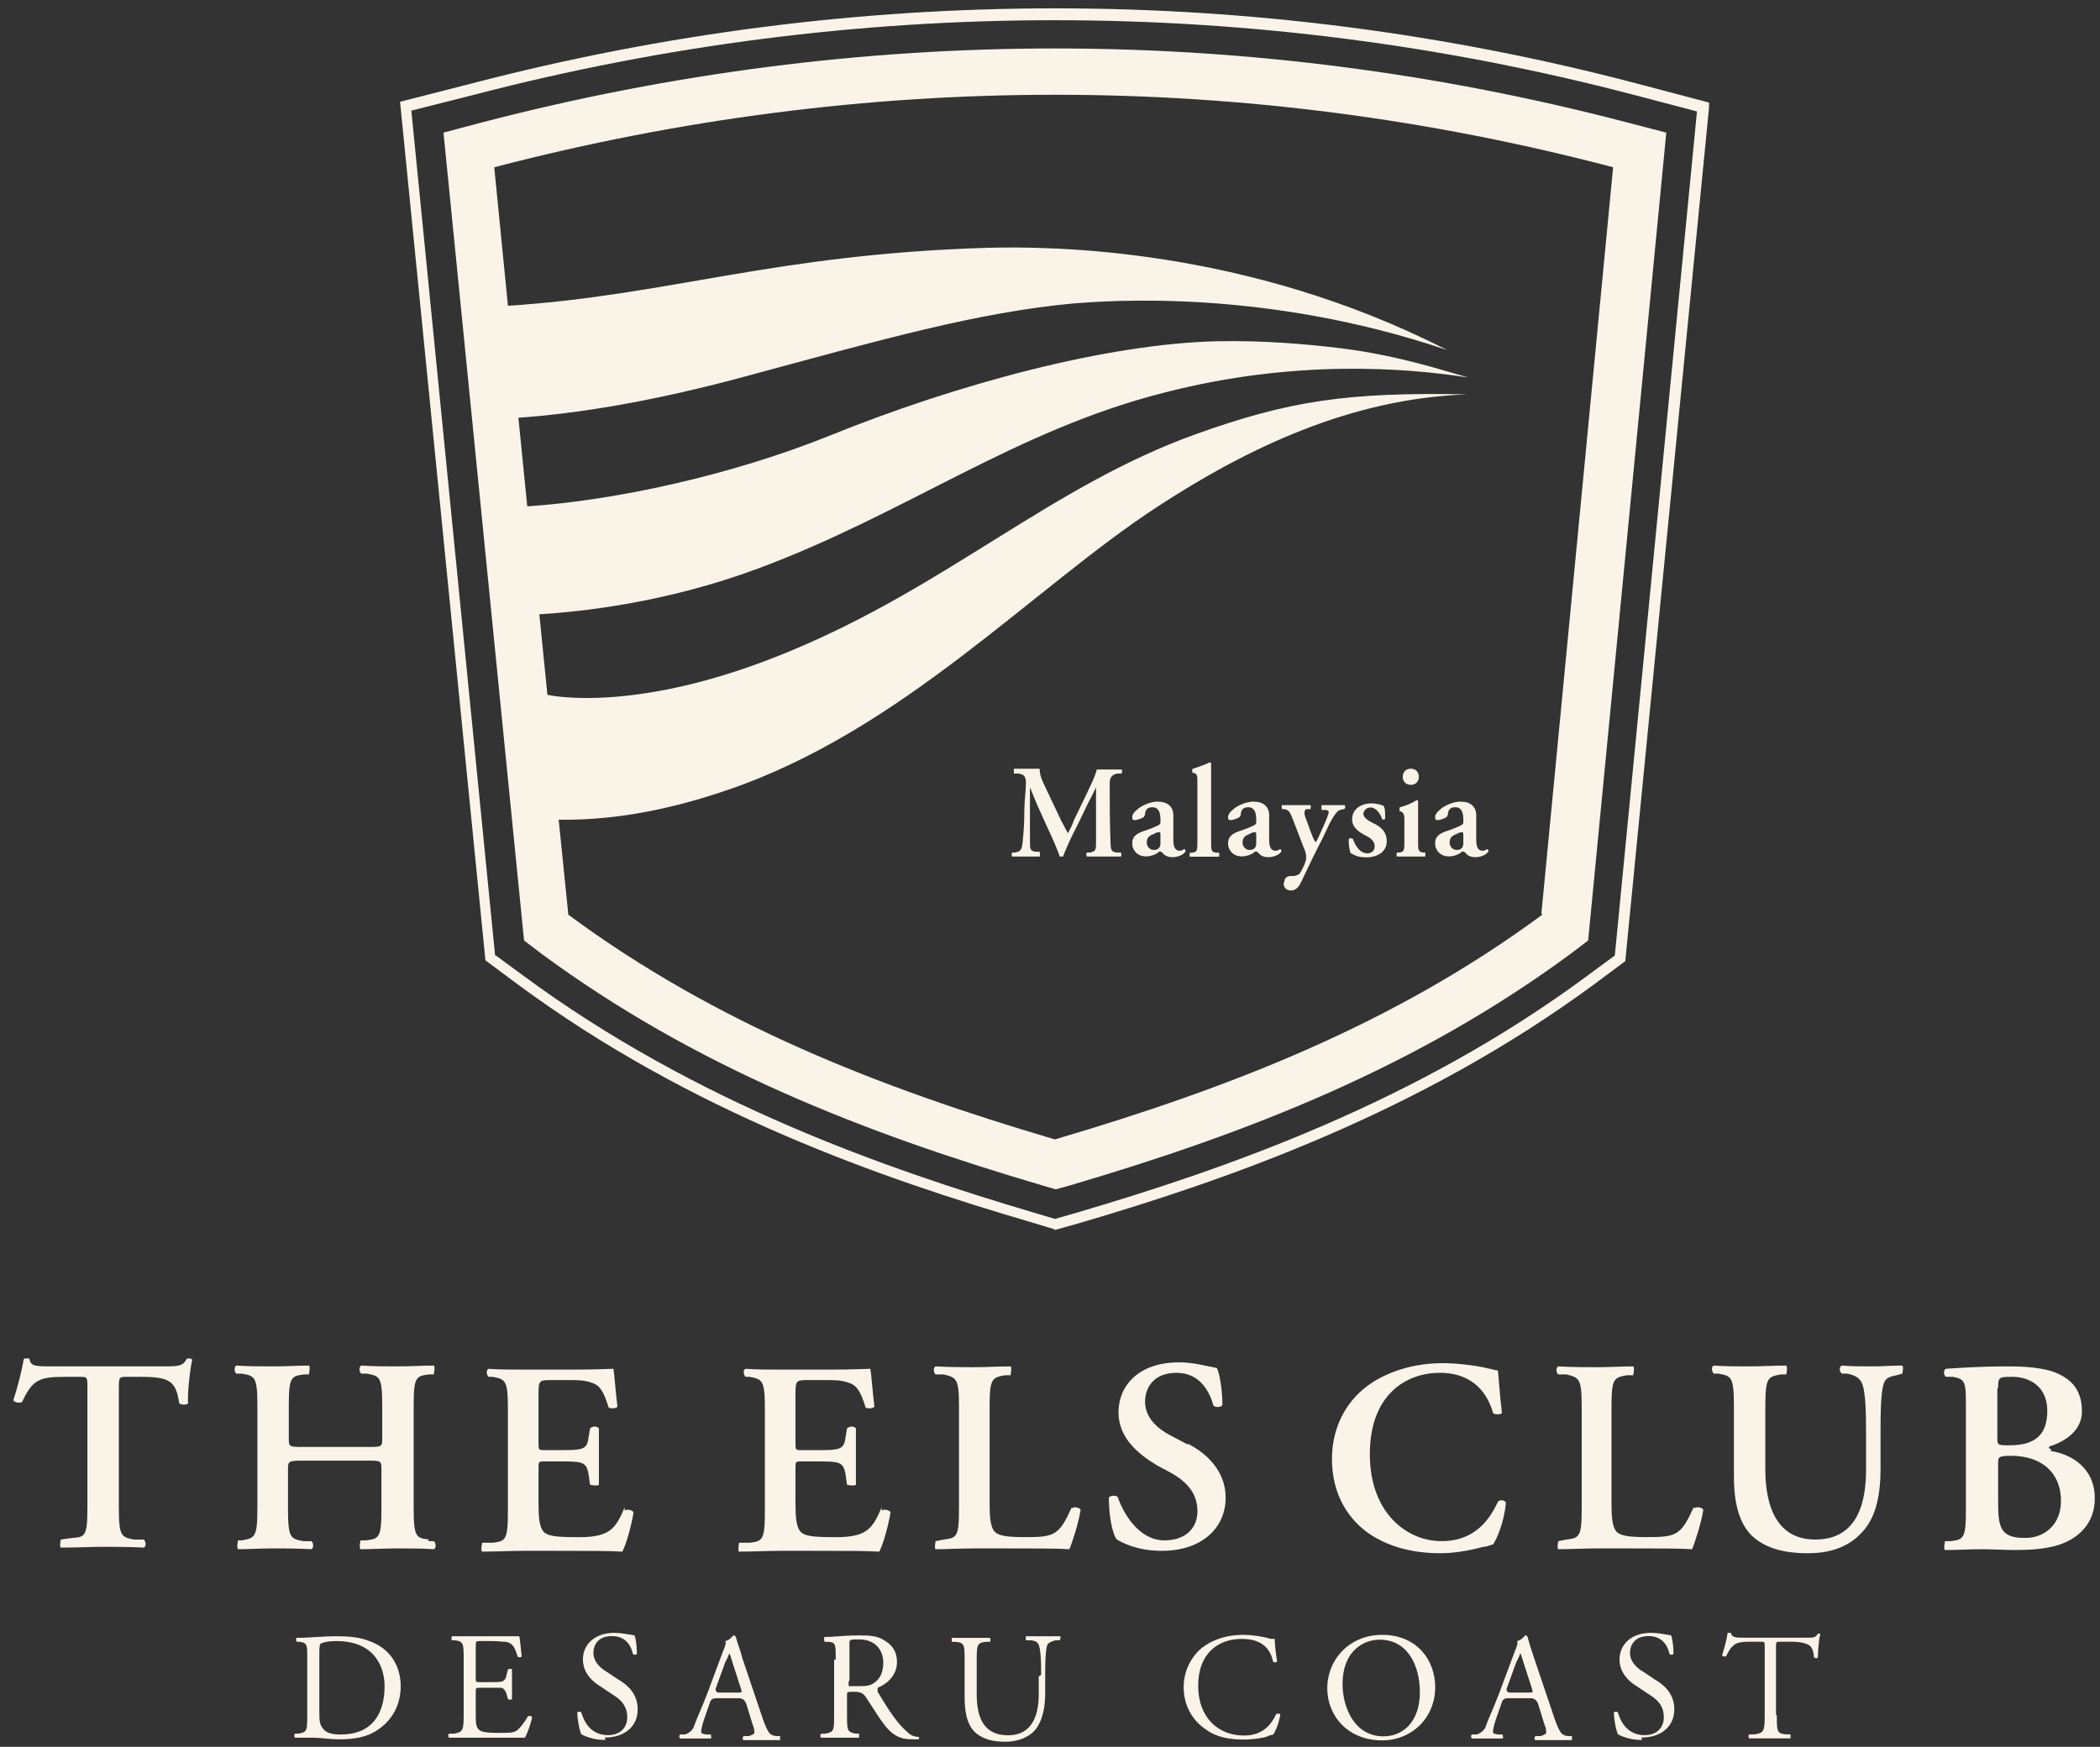 <svg width="119" height="99" viewBox="0 0 119 99" fill="none" xmlns="http://www.w3.org/2000/svg">
<rect x="0" y="0" width="119" height="99" fill="#333333" stroke="none"/>
<path d="M59.781 69.673L58.411 69.262C50.013 66.797 39.148 63.054 29.289 55.751L27.508 54.427L22.67 5.768L26.778 4.718C48.506 -0.942 71.147 -0.942 92.692 4.718L96.846 5.813V6.087L92.099 54.472L90.319 55.796C80.459 63.054 69.595 66.843 61.196 69.308L59.736 69.719L59.781 69.673ZM28.102 54.153L29.654 55.294C39.422 62.506 50.241 66.249 58.549 68.714L59.781 69.079L61.059 68.714C69.412 66.249 80.231 62.506 89.954 55.294L91.506 54.153L96.162 6.315L92.51 5.357C71.056 -0.258 48.506 -0.258 26.915 5.357L23.309 6.27L28.056 54.153H28.102Z" fill="#FAF4E8"/>
<path d="M92.141 6.923C70.823 1.354 48.776 1.354 27.367 6.923L25.131 7.516L29.696 53.3L30.654 54.03C39.373 60.466 48.959 64.209 59.047 67.176L59.822 67.404L60.644 67.176C70.732 64.209 80.318 60.466 89.037 54.03L89.995 53.3L94.423 7.516L92.141 6.923ZM87.394 51.839C78.995 58.047 69.682 61.653 59.777 64.574C49.871 61.653 40.605 58.047 32.206 51.839L31.658 46.453C34.078 46.498 37.273 46.133 41.244 44.764C51.15 41.386 58.544 33.306 65.62 28.696C70.732 25.364 76.575 22.579 83.148 22.351C76.347 22.214 73.06 22.716 67.811 24.588C59.64 27.509 53.752 33.169 44.85 36.867C36.041 40.564 31.019 39.377 31.019 39.377L30.563 34.813C32.845 34.676 37.729 34.174 42.979 32.211C51.332 29.107 57.495 24.405 65.939 22.26C73.334 20.343 79.679 20.845 83.194 21.393C81.87 21.027 79.314 20.16 76.073 19.749C73.882 19.476 71.508 19.293 68.998 19.339C62.744 19.476 54.254 21.758 47.041 24.679C41.381 26.962 34.762 28.377 29.878 28.696L29.376 23.675C32.571 23.447 36.862 22.808 42.522 21.256C49.963 19.247 55.395 17.695 60.873 17.193C62.744 17.056 71.645 16.326 82.007 19.841C70.595 13.998 59.503 13.952 55.943 14.044C43.846 14.409 37.912 16.737 28.783 17.33L28.007 9.479C49.004 4.001 70.595 4.001 91.41 9.479L87.348 51.748L87.394 51.839Z" fill="#FAF4E8"/>
<path d="M63.523 48.314C63.523 48.314 63.568 48.496 63.523 48.542C63.203 48.542 62.929 48.542 62.61 48.542C62.245 48.542 61.925 48.542 61.606 48.542C61.56 48.542 61.514 48.359 61.606 48.314H61.788C62.108 48.222 62.108 48.177 62.108 47.675V44.616C61.925 45.027 61.788 45.255 61.651 45.529L61.012 46.853C60.738 47.355 60.373 48.177 60.236 48.542C60.236 48.542 60.099 48.542 60.053 48.542C59.916 48.131 59.597 47.401 59.415 47.035L58.776 45.62C58.639 45.301 58.456 44.844 58.364 44.616C58.364 44.981 58.364 45.575 58.364 45.894C58.364 46.351 58.364 46.99 58.364 47.629C58.364 48.131 58.364 48.222 58.684 48.268H58.912C58.912 48.268 58.958 48.496 58.912 48.542C58.638 48.542 58.41 48.542 58.136 48.542C57.908 48.542 57.634 48.542 57.36 48.542C57.315 48.542 57.315 48.359 57.36 48.314H57.497C57.862 48.268 57.908 48.131 57.954 47.675C57.999 47.218 58.045 46.716 58.045 45.94C58.045 45.438 58.136 44.799 58.136 44.388C58.136 44.023 58.045 43.886 57.726 43.84H57.452C57.452 43.84 57.452 43.612 57.452 43.566C57.68 43.566 57.862 43.566 58.136 43.566C58.41 43.566 58.638 43.566 58.912 43.566C58.912 44.023 59.141 44.388 59.323 44.799L60.145 46.533C60.145 46.533 60.419 47.035 60.51 47.218C60.647 46.99 60.738 46.807 60.875 46.442L61.56 45.027C61.788 44.525 62.016 44.114 62.153 43.612C62.336 43.612 62.61 43.612 62.747 43.612C63.066 43.612 63.34 43.612 63.523 43.612C63.614 43.612 63.614 43.795 63.523 43.84H63.294C62.975 43.932 62.883 44.069 62.883 44.434C62.883 45.529 62.884 46.625 62.929 47.72C62.929 48.222 63.02 48.268 63.249 48.314H63.477H63.523Z" fill="#FAF4E8"/>
<path d="M66.488 47.575C66.488 47.986 66.58 48.214 66.853 48.214C66.99 48.214 67.082 48.123 67.127 48.123C67.127 48.123 67.218 48.214 67.173 48.26C67.036 48.488 66.671 48.579 66.442 48.579C66.26 48.579 66.032 48.534 65.895 48.351C65.849 48.305 65.803 48.26 65.758 48.26C65.712 48.26 65.666 48.26 65.575 48.351C65.438 48.442 65.21 48.534 64.936 48.534C64.434 48.534 64.16 48.169 64.16 47.803C64.16 47.529 64.251 47.301 64.754 47.119C65.028 47.027 65.301 46.936 65.575 46.799C65.712 46.753 65.758 46.662 65.758 46.617V46.434C65.758 46.069 65.666 45.749 65.301 45.749C65.073 45.749 64.936 45.84 64.89 46.069C64.89 46.206 64.845 46.297 64.754 46.343C64.662 46.388 64.434 46.48 64.297 46.48C64.206 46.48 64.16 46.434 64.16 46.343C64.16 46.251 64.16 46.114 64.434 45.886C64.662 45.658 65.21 45.43 65.575 45.43C66.169 45.43 66.534 45.704 66.488 46.343V47.484V47.575ZM65.758 47.301C65.758 47.301 65.758 47.164 65.712 47.164C65.667 47.164 65.53 47.164 65.393 47.256C65.165 47.347 64.982 47.438 64.982 47.758C64.982 47.94 65.119 48.169 65.393 48.169C65.667 48.169 65.758 47.986 65.758 47.803V47.256V47.301Z" fill="#FAF4E8"/>
<path d="M67.853 44.443C67.853 43.941 67.853 43.896 67.671 43.804H67.579C67.579 43.804 67.534 43.622 67.579 43.576C67.853 43.485 68.264 43.348 68.538 43.211C68.538 43.211 68.629 43.211 68.629 43.257C68.629 43.576 68.629 44.033 68.629 44.352V47.639C68.629 48.186 68.629 48.278 68.903 48.323H69.086V48.552C68.766 48.552 68.538 48.552 68.264 48.552C68.036 48.552 67.762 48.552 67.442 48.552C67.397 48.552 67.397 48.369 67.442 48.323H67.579C67.853 48.278 67.853 48.186 67.853 47.639V44.443Z" fill="#FAF4E8"/>
<path d="M71.918 47.575C71.918 47.986 72.009 48.214 72.283 48.214C72.42 48.214 72.511 48.123 72.557 48.123C72.557 48.123 72.648 48.214 72.602 48.26C72.466 48.488 72.1 48.579 71.872 48.579C71.69 48.579 71.461 48.534 71.325 48.351C71.279 48.305 71.233 48.26 71.187 48.26C71.142 48.26 71.096 48.26 71.005 48.351C70.868 48.442 70.64 48.534 70.366 48.534C69.864 48.534 69.59 48.169 69.59 47.803C69.59 47.529 69.681 47.301 70.183 47.119C70.457 47.027 70.731 46.936 71.005 46.799C71.142 46.753 71.187 46.662 71.187 46.617V46.434C71.187 46.069 71.096 45.749 70.731 45.749C70.503 45.749 70.366 45.84 70.32 46.069C70.32 46.206 70.275 46.297 70.183 46.343C70.092 46.388 69.864 46.48 69.727 46.48C69.635 46.48 69.59 46.434 69.59 46.343C69.59 46.251 69.59 46.114 69.864 45.886C70.092 45.658 70.64 45.43 71.005 45.43C71.598 45.43 71.963 45.704 71.918 46.343V47.484V47.575ZM71.187 47.301C71.187 47.301 71.188 47.164 71.142 47.164C71.096 47.164 70.959 47.164 70.822 47.256C70.594 47.347 70.412 47.438 70.412 47.758C70.412 47.94 70.549 48.169 70.822 48.169C71.096 48.169 71.187 47.986 71.187 47.803V47.256V47.301Z" fill="#FAF4E8"/>
<path d="M72.784 49.965C72.784 49.737 72.967 49.646 73.149 49.646H73.332C73.332 49.646 73.56 49.6 73.652 49.509C73.789 49.281 74.017 48.87 74.017 48.596C74.017 48.505 74.017 48.322 73.88 48.048L73.286 46.496C73.104 46.04 73.058 45.903 72.784 45.857H72.647C72.647 45.857 72.602 45.629 72.647 45.629C72.876 45.629 73.195 45.629 73.469 45.629C73.743 45.629 74.017 45.629 74.245 45.629C74.291 45.629 74.291 45.812 74.245 45.857H74.017C74.017 45.857 73.834 45.948 73.971 46.314L74.29 47.181C74.427 47.546 74.519 47.729 74.565 47.729C74.565 47.729 74.701 47.5 74.793 47.272L75.021 46.77C75.204 46.359 75.295 46.085 75.295 46.04C75.295 45.994 75.295 45.948 75.158 45.903H74.884C74.884 45.903 74.884 45.675 74.884 45.629C75.158 45.629 75.432 45.629 75.569 45.629C75.751 45.629 75.98 45.629 76.162 45.629C76.253 45.629 76.253 45.812 76.162 45.857C76.071 45.857 75.843 45.903 75.751 46.04C75.66 46.131 75.523 46.314 75.295 46.77L74.93 47.546C74.656 48.048 74.017 49.372 73.697 50.057C73.56 50.331 73.377 50.467 73.149 50.467C72.875 50.467 72.739 50.285 72.739 50.057" fill="#FAF4E8"/>
<path d="M76.528 48.361C76.528 48.361 76.391 47.859 76.437 47.54C76.437 47.494 76.574 47.494 76.665 47.54C76.802 47.95 77.076 48.361 77.487 48.361C77.715 48.361 77.898 48.224 77.898 47.95C77.898 47.677 77.67 47.494 77.396 47.357C77.031 47.175 76.62 46.901 76.62 46.444C76.62 45.851 77.122 45.531 77.715 45.531C78.034 45.531 78.308 45.623 78.4 45.668C78.491 45.805 78.491 46.033 78.491 46.398C78.491 46.444 78.354 46.49 78.308 46.398C78.217 46.079 77.944 45.76 77.67 45.76C77.441 45.76 77.259 45.942 77.259 46.125C77.259 46.307 77.487 46.49 77.761 46.627C78.171 46.809 78.582 47.083 78.582 47.677C78.582 48.316 77.989 48.59 77.441 48.59C77.122 48.59 76.848 48.544 76.574 48.361" fill="#FAF4E8"/>
<path d="M80.358 47.629C80.358 48.177 80.358 48.268 80.632 48.314H80.769V48.542C80.495 48.542 80.221 48.542 79.947 48.542C79.719 48.542 79.445 48.542 79.171 48.542C79.125 48.542 79.125 48.359 79.171 48.314H79.308C79.582 48.268 79.582 48.177 79.582 47.629V46.533C79.582 46.214 79.582 46.123 79.399 45.986H79.308C79.308 45.986 79.308 45.803 79.308 45.757C79.673 45.666 80.084 45.484 80.267 45.347C80.267 45.347 80.358 45.347 80.358 45.392C80.358 45.62 80.358 45.986 80.358 46.305V47.583V47.629ZM79.49 44.023C79.49 43.749 79.673 43.566 79.947 43.566C80.221 43.566 80.403 43.749 80.403 44.023C80.403 44.297 80.221 44.479 79.947 44.479C79.673 44.479 79.49 44.297 79.49 44.023Z" fill="#FAF4E8"/>
<path d="M83.652 47.575C83.652 47.986 83.743 48.214 84.017 48.214C84.154 48.214 84.246 48.123 84.291 48.123C84.291 48.123 84.382 48.214 84.337 48.26C84.2 48.488 83.835 48.579 83.607 48.579C83.424 48.579 83.196 48.534 83.059 48.351C83.013 48.305 82.967 48.26 82.922 48.26C82.876 48.26 82.831 48.26 82.739 48.351C82.602 48.442 82.374 48.534 82.1 48.534C81.598 48.534 81.324 48.169 81.324 47.803C81.324 47.529 81.415 47.301 81.918 47.119C82.192 47.027 82.465 46.936 82.739 46.799C82.876 46.753 82.922 46.662 82.922 46.617V46.434C82.922 46.069 82.831 45.749 82.465 45.749C82.237 45.749 82.1 45.84 82.054 46.069C82.054 46.206 82.009 46.297 81.918 46.343C81.826 46.388 81.598 46.48 81.461 46.48C81.37 46.48 81.324 46.434 81.324 46.343C81.324 46.251 81.324 46.114 81.598 45.886C81.826 45.658 82.374 45.43 82.739 45.43C83.333 45.43 83.698 45.704 83.652 46.343V47.484V47.575ZM82.922 47.301C82.922 47.301 82.922 47.164 82.876 47.164C82.83 47.164 82.694 47.164 82.557 47.256C82.329 47.347 82.146 47.438 82.146 47.758C82.146 47.94 82.283 48.169 82.557 48.169C82.831 48.169 82.922 47.986 82.922 47.803V47.256V47.301Z" fill="#FAF4E8"/>
<path fill-rule="evenodd" clip-rule="evenodd" d="M10.751 76.981C10.751 76.981 10.614 76.981 10.568 77.026C10.386 77.391 10.157 77.437 9.381 77.437H3.036C1.986 77.437 1.758 77.437 1.667 77.026C1.667 76.981 1.576 76.981 1.53 76.981C1.439 76.981 1.393 76.981 1.347 77.026C1.256 77.574 1.028 78.532 0.754 79.354C0.8 79.491 1.165 79.537 1.256 79.445C1.85 78.167 2.26 78.03 3.675 78.03H4.543C4.954 78.03 4.954 78.03 4.954 78.715V85.425C4.954 87.068 4.817 87.114 4.086 87.16L3.447 87.251C3.447 87.251 3.356 87.662 3.447 87.707C4.451 87.707 5.182 87.662 5.867 87.662C6.551 87.662 7.236 87.662 8.149 87.707C8.286 87.662 8.286 87.388 8.149 87.251H7.601C6.871 87.114 6.734 87.068 6.734 85.425V78.715C6.734 78.076 6.734 78.03 7.145 78.03H8.012C9.655 78.03 9.975 78.304 10.157 79.537C10.294 79.628 10.568 79.628 10.659 79.537C10.614 79.035 10.751 77.711 10.888 77.072C10.888 77.026 10.796 76.981 10.705 76.981M24.308 87.251C23.578 87.16 23.441 87.114 23.441 85.471V79.674C23.441 78.03 23.578 77.985 24.308 77.893H24.582C24.582 77.893 24.673 77.437 24.582 77.391C23.943 77.391 23.258 77.437 22.573 77.437C21.889 77.437 21.204 77.437 20.474 77.391C20.337 77.437 20.337 77.757 20.474 77.848H20.793C21.523 77.985 21.66 78.03 21.66 79.674V81.545C21.66 82.002 21.615 82.002 20.839 82.002H17.187C16.411 82.002 16.365 82.002 16.365 81.545V79.674C16.365 78.03 16.502 77.985 17.233 77.893H17.506C17.506 77.893 17.598 77.437 17.506 77.391C16.913 77.391 16.183 77.437 15.498 77.437C14.813 77.437 14.083 77.437 13.398 77.391C13.261 77.437 13.261 77.757 13.398 77.848H13.718C14.448 77.985 14.585 78.03 14.585 79.674V85.471C14.585 87.114 14.448 87.16 13.718 87.297H13.489C13.489 87.297 13.398 87.707 13.489 87.799C14.083 87.799 14.768 87.753 15.452 87.753C16.137 87.753 16.822 87.753 17.643 87.799C17.78 87.753 17.78 87.433 17.643 87.342H17.187C16.456 87.205 16.32 87.16 16.32 85.516V83.234C16.32 82.823 16.365 82.778 17.141 82.778H20.793C21.569 82.778 21.615 82.778 21.615 83.234V85.516C21.615 87.16 21.478 87.205 20.747 87.297H20.428C20.428 87.297 20.337 87.753 20.428 87.799C21.113 87.799 21.797 87.753 22.528 87.753C23.258 87.753 23.897 87.753 24.582 87.799C24.719 87.753 24.719 87.433 24.582 87.342H24.262L24.308 87.251ZM35.4 85.425C34.852 86.703 34.533 87.16 32.524 87.114C31.201 87.114 30.972 86.977 30.79 86.794C30.561 86.521 30.516 85.973 30.516 85.197V83.234C30.516 82.823 30.516 82.823 30.881 82.823H31.611C32.981 82.823 33.209 82.823 33.346 83.508L33.437 84.147C33.437 84.147 33.848 84.238 33.939 84.147C33.939 83.645 33.939 83.097 33.939 82.504C33.939 81.91 33.939 81.362 33.939 80.952C33.848 80.815 33.574 80.815 33.437 80.952L33.346 81.499C33.255 82.184 32.981 82.184 31.611 82.184H30.881C30.516 82.184 30.516 82.184 30.516 81.773V79.126C30.516 78.259 30.516 78.213 31.201 78.213H32.251C32.661 78.213 33.118 78.213 33.483 78.35C33.985 78.487 34.213 78.852 34.487 79.765C34.624 79.856 34.944 79.811 34.989 79.719C34.898 79.035 34.807 77.802 34.761 77.574C34.578 77.574 33.665 77.62 32.661 77.62H29.694C29.01 77.62 28.279 77.62 27.686 77.574C27.549 77.62 27.549 77.893 27.686 78.03H27.914C28.644 78.167 28.781 78.213 28.781 79.856V85.653C28.781 87.297 28.644 87.342 27.914 87.433H27.32C27.32 87.433 27.229 87.89 27.32 87.936C28.005 87.936 28.964 87.89 29.649 87.89H31.429C33.255 87.89 34.578 87.89 35.263 87.936C35.491 87.525 35.811 86.338 35.902 85.699C35.811 85.562 35.537 85.516 35.4 85.608M49.962 85.425C49.414 86.703 49.094 87.16 47.086 87.114C45.762 87.114 45.534 86.977 45.351 86.794C45.123 86.521 45.077 85.973 45.077 85.197V83.234C45.077 82.823 45.077 82.823 45.443 82.823H46.173C47.542 82.823 47.77 82.823 47.907 83.508L47.999 84.147C47.999 84.147 48.41 84.238 48.501 84.147C48.501 83.645 48.501 83.097 48.501 82.504C48.501 81.91 48.501 81.362 48.501 80.952C48.41 80.815 48.136 80.815 47.999 80.952L47.907 81.499C47.816 82.184 47.542 82.184 46.173 82.184H45.443C45.077 82.184 45.077 82.184 45.077 81.773V79.126C45.077 78.259 45.077 78.213 45.762 78.213H46.812C47.223 78.213 47.679 78.213 48.044 78.35C48.546 78.487 48.775 78.852 49.049 79.765C49.185 79.856 49.505 79.811 49.551 79.719C49.459 79.035 49.368 77.802 49.322 77.574C49.14 77.574 48.227 77.62 47.223 77.62H44.256C43.571 77.62 42.841 77.62 42.247 77.574C42.11 77.62 42.11 77.893 42.247 78.03H42.475C43.206 78.167 43.343 78.213 43.343 79.856V85.653C43.343 87.297 43.206 87.342 42.475 87.433H41.882C41.882 87.433 41.791 87.89 41.882 87.936C42.567 87.936 43.525 87.89 44.21 87.89H45.99C47.816 87.89 49.14 87.89 49.825 87.936C50.053 87.525 50.372 86.338 50.464 85.699C50.372 85.562 50.099 85.516 49.962 85.608M60.734 85.425C60.004 87.023 59.776 87.114 58.041 87.114C56.809 87.114 56.535 86.977 56.352 86.794C56.124 86.521 56.078 85.973 56.078 85.197V79.719C56.078 78.122 56.215 78.076 56.945 77.939H57.265C57.265 77.939 57.356 77.483 57.265 77.437C56.58 77.437 55.895 77.483 55.211 77.483C54.526 77.483 53.796 77.483 53.02 77.437C52.883 77.483 52.883 77.802 53.02 77.893H53.476C54.207 78.076 54.343 78.122 54.343 79.719V85.516C54.343 87.114 54.207 87.16 53.476 87.251L53.02 87.342C53.02 87.342 52.929 87.753 53.02 87.799C53.659 87.799 54.435 87.753 55.257 87.753H56.854C58.589 87.753 59.958 87.753 60.597 87.799C60.78 87.388 61.145 86.201 61.236 85.562C61.145 85.425 60.917 85.379 60.734 85.471M67.307 81.865L66.349 81.362C65.299 80.815 64.888 80.13 64.888 79.445C64.888 78.624 65.39 77.802 66.668 77.802C67.992 77.802 68.54 78.852 68.768 79.674C68.905 79.765 69.179 79.765 69.27 79.628C69.27 78.898 69.133 77.848 68.951 77.528C68.22 77.391 67.627 77.209 66.805 77.209C64.523 77.209 63.382 78.532 63.382 80.039C63.382 81.454 64.432 82.367 65.573 83.052L66.258 83.417C67.444 84.056 67.855 84.786 67.855 85.653C67.855 86.612 67.171 87.297 65.984 87.297C64.477 87.297 63.61 85.653 63.336 84.832C63.199 84.74 62.925 84.74 62.834 84.877C62.834 85.836 63.017 86.931 63.291 87.251C63.61 87.433 64.432 87.89 65.847 87.89C68.083 87.89 69.453 86.612 69.453 84.877C69.453 83.325 68.312 82.321 67.307 81.819M84.927 85.014C84.471 86.019 83.649 87.342 81.686 87.342C79.724 87.342 77.624 85.745 77.624 82.412C77.624 79.08 79.632 77.802 81.595 77.802C83.558 77.802 84.334 79.08 84.608 80.084C84.699 80.176 85.019 80.176 85.11 80.084C84.973 78.943 84.927 78.03 84.881 77.665C84.745 77.665 84.653 77.62 84.425 77.574C83.695 77.391 82.599 77.254 81.732 77.254C80.18 77.254 78.582 77.711 77.441 78.578C76.3 79.445 75.478 80.86 75.478 82.686C75.478 84.74 76.437 86.155 77.669 86.977C78.811 87.707 80.134 88.027 81.641 88.027C82.645 88.027 83.74 87.753 84.06 87.662C84.242 87.662 84.425 87.57 84.608 87.525C84.836 87.205 85.247 86.201 85.338 85.151C85.247 85.014 85.018 84.969 84.881 85.106M95.974 85.425C95.243 87.023 95.015 87.114 93.281 87.114C92.048 87.114 91.774 86.977 91.592 86.794C91.363 86.521 91.318 85.973 91.318 85.197V79.719C91.318 78.122 91.455 78.076 92.185 77.939H92.55C92.55 77.939 92.641 77.483 92.55 77.437C91.865 77.437 91.181 77.483 90.496 77.483C89.811 77.483 89.081 77.483 88.305 77.437C88.168 77.483 88.168 77.802 88.305 77.893H88.762C89.492 78.076 89.629 78.122 89.629 79.719V85.516C89.629 87.114 89.492 87.16 88.762 87.251L88.305 87.342C88.305 87.342 88.214 87.753 88.305 87.799C88.944 87.799 89.72 87.753 90.542 87.753H92.139C93.874 87.753 95.243 87.753 95.882 87.799C96.065 87.388 96.43 86.201 96.522 85.562C96.43 85.425 96.202 85.379 96.019 85.471M107.751 77.391C107.157 77.391 106.746 77.437 106.107 77.437C105.514 77.437 104.921 77.437 104.373 77.391C104.236 77.437 104.19 77.711 104.373 77.848H104.692C105.103 77.939 105.331 78.076 105.468 78.304C105.742 78.761 105.742 80.221 105.742 81.362V83.325C105.742 85.699 104.921 87.251 102.866 87.251C100.721 87.251 100.036 85.425 100.036 83.28V79.719C100.036 78.076 100.173 78.03 100.904 77.893H101.223C101.223 77.893 101.314 77.483 101.223 77.391C100.538 77.391 99.854 77.437 99.123 77.437C98.393 77.437 97.754 77.437 97.115 77.391C96.978 77.437 96.978 77.711 97.115 77.848H97.389C98.119 77.985 98.256 78.03 98.256 79.719V83.691C98.256 85.243 98.576 86.338 99.26 87.023C99.991 87.707 100.995 88.027 102.456 88.027C103.551 88.027 104.692 87.753 105.514 86.84C106.336 85.973 106.564 84.649 106.564 83.234V81.362C106.564 80.13 106.564 78.761 106.792 78.304C106.884 78.076 107.203 77.985 107.477 77.939L107.796 77.848C107.796 77.848 107.888 77.483 107.796 77.391M116.241 82.138C116.241 82.138 116.104 82.093 116.104 82.047C116.104 82.047 116.104 81.956 116.196 81.956C117.291 81.591 117.976 80.906 117.976 79.993C117.976 79.035 117.61 78.395 116.88 77.985C116.195 77.574 115.146 77.437 113.822 77.437C112.087 77.437 110.992 77.528 110.261 77.574C110.124 77.665 110.124 77.893 110.261 78.03H110.672C111.402 78.167 111.402 78.35 111.402 79.856V85.562C111.402 87.205 111.265 87.251 110.535 87.342H110.216C110.216 87.342 110.124 87.799 110.216 87.844C110.9 87.844 111.631 87.799 112.315 87.799C112.909 87.799 113.548 87.844 114.232 87.844C116.013 87.844 117.017 87.57 117.747 86.977C118.478 86.384 118.706 85.608 118.706 84.923C118.706 83.188 117.382 82.412 116.196 82.23M113.228 78.669C113.228 78.03 113.274 78.03 114.05 78.03C115.009 78.03 116.013 78.578 116.013 79.948C116.013 81.317 115.328 81.91 113.867 81.91C113.228 81.91 113.183 81.91 113.183 81.499V78.669H113.228ZM114.735 87.16C113.365 87.16 113.228 86.566 113.228 85.151V82.915C113.228 82.595 113.228 82.504 113.959 82.504C115.693 82.504 116.789 83.462 116.789 85.06C116.789 86.429 115.83 87.16 114.78 87.16" fill="#FAF4E8"/>
<path d="M17.411 93.872C17.411 93.278 17.411 93.096 17 93.05H16.818C16.818 93.05 16.727 92.822 16.818 92.822C17.548 92.822 18.279 92.731 19.009 92.731C19.739 92.731 20.378 92.776 20.926 93.004C22.113 93.415 22.706 94.419 22.706 95.561C22.706 96.702 22.159 97.615 21.2 98.162C20.652 98.482 19.922 98.573 19.237 98.573C18.689 98.573 18.142 98.482 17.822 98.482C17.457 98.482 17.137 98.482 16.727 98.482C16.681 98.482 16.635 98.299 16.727 98.254H16.909C17.411 98.162 17.411 98.071 17.411 97.158V93.872ZM18.096 96.976C18.096 97.432 18.096 97.706 18.279 97.934C18.461 98.208 18.781 98.299 19.328 98.299C21.017 98.299 21.793 97.204 21.793 95.561C21.793 94.602 21.337 93.004 19.055 93.004C18.552 93.004 18.279 93.096 18.187 93.141C18.096 93.187 18.096 93.415 18.096 93.78V96.976Z" fill="#FAF4E8"/>
<path d="M26.275 94.054C26.275 93.141 26.275 93.004 25.727 92.959H25.59V92.731C25.955 92.731 26.275 92.731 26.594 92.731H28.238C28.785 92.731 29.287 92.731 29.424 92.731C29.47 92.867 29.515 93.507 29.561 93.872C29.561 93.917 29.379 93.963 29.333 93.872C29.196 93.461 29.105 93.141 28.694 93.05C28.511 93.05 28.237 93.004 27.872 93.004H27.233C26.959 93.004 26.959 93.004 26.959 93.37V95.104C26.959 95.332 26.959 95.332 27.233 95.332H27.735C28.101 95.332 28.374 95.332 28.466 95.287C28.557 95.241 28.648 95.195 28.694 94.967L28.785 94.602C28.785 94.602 28.968 94.556 29.013 94.602C29.013 94.83 29.013 95.15 29.013 95.469C29.013 95.789 29.013 96.108 29.013 96.291C29.013 96.337 28.831 96.337 28.785 96.291L28.694 95.971C28.694 95.971 28.603 95.698 28.42 95.652C28.283 95.652 28.101 95.652 27.735 95.652H27.233C26.959 95.652 26.959 95.652 26.959 95.88V97.112C26.959 97.569 26.959 97.888 27.142 98.025C27.233 98.117 27.416 98.208 28.192 98.208C28.877 98.208 29.105 98.208 29.287 98.071C29.424 97.98 29.698 97.66 29.926 97.249C29.972 97.249 30.109 97.249 30.155 97.295C30.109 97.615 29.881 98.254 29.744 98.482C28.968 98.482 28.192 98.482 27.416 98.482H26.64C26.275 98.482 25.955 98.482 25.453 98.482C25.407 98.482 25.362 98.299 25.453 98.254H25.727C26.229 98.162 26.275 98.071 26.275 97.158V94.009V94.054Z" fill="#FAF4E8"/>
<path d="M34.311 98.61C33.58 98.61 33.124 98.382 32.941 98.29C32.85 98.108 32.713 97.469 32.713 97.058C32.713 97.012 32.895 96.967 32.941 97.058C33.078 97.514 33.443 98.336 34.447 98.336C35.178 98.336 35.543 97.88 35.543 97.332C35.543 96.967 35.452 96.51 34.813 96.1L33.991 95.552C33.535 95.278 33.032 94.776 33.032 94.045C33.032 93.224 33.672 92.539 34.813 92.539C35.087 92.539 35.406 92.585 35.634 92.63C35.726 92.63 35.863 92.676 35.954 92.676C36.045 92.904 36.091 93.361 36.091 93.726C36.091 93.772 35.908 93.817 35.862 93.726C35.771 93.315 35.497 92.722 34.676 92.722C33.854 92.722 33.626 93.269 33.626 93.68C33.626 94.182 34.037 94.547 34.356 94.73L35.041 95.187C35.589 95.506 36.136 96.008 36.136 96.876C36.136 97.834 35.406 98.473 34.265 98.473" fill="#FAF4E8"/>
<path d="M42.244 96.472C42.244 96.472 42.153 96.244 41.879 96.244H40.555C40.555 96.244 40.281 96.244 40.236 96.472L39.916 97.385C39.779 97.796 39.734 98.024 39.734 98.115C39.734 98.207 39.734 98.252 40.008 98.298H40.282C40.282 98.298 40.327 98.526 40.282 98.526C40.053 98.526 39.779 98.526 39.368 98.526C39.095 98.526 38.775 98.526 38.547 98.526C38.501 98.526 38.456 98.344 38.547 98.298H38.821C38.821 98.298 39.231 98.161 39.323 97.842C39.46 97.431 39.733 96.883 40.099 95.924L40.966 93.597C41.103 93.277 41.149 93.14 41.103 93.003C41.331 92.957 41.468 92.775 41.559 92.684C41.605 92.684 41.651 92.684 41.697 92.775C41.788 93.14 41.97 93.551 42.062 93.962L43.248 97.477C43.522 98.207 43.614 98.344 43.979 98.389H44.207V98.618C43.842 98.618 43.568 98.618 43.157 98.618C42.746 98.618 42.427 98.618 42.153 98.618C42.062 98.618 42.062 98.435 42.153 98.389H42.427C42.427 98.389 42.746 98.298 42.746 98.207C42.746 98.115 42.746 97.933 42.655 97.75L42.29 96.564L42.244 96.472ZM40.555 95.696C40.555 95.696 40.51 95.924 40.738 95.924H41.788C42.062 95.924 42.062 95.924 41.97 95.651L41.514 94.236C41.514 94.236 41.377 93.779 41.331 93.688C41.331 93.688 41.24 93.962 41.103 94.19L40.555 95.696Z" fill="#FAF4E8"/>
<path d="M47.359 94.053C47.359 93.231 47.359 93.094 46.993 93.049H46.72C46.72 93.049 46.674 92.82 46.72 92.775C47.222 92.775 47.815 92.684 48.637 92.684C49.184 92.684 49.687 92.684 50.097 92.957C50.508 93.186 50.828 93.551 50.828 94.19C50.828 95.012 50.189 95.468 49.732 95.651C49.732 95.696 49.732 95.788 49.732 95.879C50.417 97.02 50.873 97.705 51.467 98.207C51.604 98.344 51.832 98.435 52.06 98.435C52.06 98.435 52.106 98.526 52.06 98.572C51.969 98.572 51.832 98.572 51.695 98.572C50.965 98.572 50.508 98.344 49.915 97.477C49.687 97.157 49.322 96.564 49.048 96.153C48.911 95.97 48.774 95.879 48.408 95.879C47.998 95.879 47.998 95.879 47.998 96.061V97.157C47.998 98.07 47.998 98.161 48.5 98.252H48.682V98.481C48.272 98.481 47.998 98.481 47.633 98.481C47.267 98.481 46.948 98.481 46.537 98.481C46.491 98.481 46.446 98.344 46.537 98.252H46.765C47.267 98.161 47.267 98.07 47.267 97.157V94.053H47.359ZM48.089 95.285V95.559C48.089 95.559 48.226 95.559 48.682 95.559C49.002 95.559 49.322 95.559 49.595 95.331C49.824 95.148 50.052 94.829 50.052 94.236C50.052 93.551 49.641 92.912 48.682 92.912C48.135 92.912 48.135 92.912 48.135 93.186V95.24L48.089 95.285Z" fill="#FAF4E8"/>
<path d="M58.998 94.921C58.998 94.374 58.998 93.37 58.816 93.141C58.77 93.05 58.587 92.959 58.359 92.959H58.131C58.131 92.959 58.131 92.776 58.131 92.731C58.451 92.731 58.77 92.731 59.136 92.731C59.501 92.731 59.729 92.731 60.048 92.731C60.139 92.731 60.094 92.867 60.048 92.959H59.82C59.82 92.959 59.455 93.05 59.364 93.187C59.227 93.461 59.227 94.465 59.227 94.967V95.971C59.227 96.747 59.09 97.523 58.633 98.071C58.268 98.482 57.629 98.71 56.99 98.71C56.397 98.71 55.803 98.619 55.347 98.254C54.89 97.888 54.662 97.249 54.662 96.2V94.145C54.662 93.233 54.662 93.096 54.16 93.05H53.932C53.932 93.05 53.932 92.867 53.932 92.822C54.388 92.822 54.662 92.822 55.027 92.822C55.392 92.822 55.666 92.822 56.077 92.822C56.123 92.822 56.168 93.004 56.077 93.05H55.849C55.347 93.096 55.347 93.278 55.347 94.145V96.017C55.347 97.432 55.803 98.345 57.127 98.345C58.405 98.345 58.862 97.341 58.862 96.017V95.013L58.998 94.921Z" fill="#FAF4E8"/>
<path d="M68.124 93.383C68.763 92.881 69.585 92.652 70.452 92.652C70.909 92.652 71.593 92.744 72.004 92.881C72.095 92.881 72.187 92.881 72.232 92.881C72.232 93.063 72.278 93.611 72.369 94.159C72.369 94.204 72.187 94.25 72.141 94.159C72.004 93.565 71.639 92.881 70.361 92.881C69.037 92.881 67.896 93.702 67.896 95.528C67.896 97.354 69.037 98.358 70.498 98.358C71.639 98.358 72.095 97.628 72.323 97.126C72.369 97.126 72.506 97.126 72.552 97.126C72.506 97.582 72.278 98.13 72.141 98.312C72.05 98.312 71.913 98.358 71.821 98.404C71.639 98.495 71 98.586 70.452 98.586C69.676 98.586 68.9 98.45 68.306 97.993C67.622 97.537 67.074 96.715 67.074 95.619C67.074 94.661 67.531 93.839 68.17 93.337" fill="#FAF4E8"/>
<path d="M75.211 95.711C75.211 93.976 76.535 92.652 78.315 92.652C80.323 92.652 81.328 94.113 81.328 95.619C81.328 97.354 80.004 98.632 78.315 98.632C76.398 98.632 75.211 97.263 75.211 95.665M80.46 95.893C80.46 94.478 79.821 92.926 78.178 92.926C77.265 92.926 76.078 93.565 76.078 95.437C76.078 96.715 76.717 98.404 78.406 98.404C79.456 98.404 80.46 97.628 80.46 95.893Z" fill="#FAF4E8"/>
<path d="M87.114 96.472C87.114 96.472 87.022 96.244 86.748 96.244H85.424C85.424 96.244 85.151 96.244 85.105 96.472L84.786 97.385C84.649 97.796 84.603 98.024 84.603 98.115C84.603 98.207 84.603 98.252 84.877 98.298H85.151C85.151 98.298 85.196 98.526 85.151 98.526C84.922 98.526 84.649 98.526 84.238 98.526C83.964 98.526 83.644 98.526 83.416 98.526C83.37 98.526 83.325 98.344 83.416 98.298H83.69C83.69 98.298 84.101 98.161 84.192 97.842C84.329 97.431 84.603 96.883 84.968 95.924L85.835 93.597C85.972 93.277 86.018 93.14 85.972 93.003C86.201 92.957 86.338 92.775 86.429 92.684C86.475 92.684 86.52 92.684 86.566 92.775C86.657 93.14 86.794 93.551 86.931 93.962L88.118 97.477C88.392 98.207 88.483 98.344 88.848 98.389H89.076V98.618C88.711 98.618 88.437 98.618 88.026 98.618C87.616 98.618 87.296 98.618 87.022 98.618C86.931 98.618 86.931 98.435 87.022 98.389H87.296C87.296 98.389 87.616 98.298 87.616 98.207C87.616 98.115 87.616 97.933 87.524 97.75L87.159 96.564L87.114 96.472ZM85.379 95.696C85.379 95.696 85.333 95.924 85.561 95.924H86.611C86.885 95.924 86.885 95.924 86.794 95.651L86.338 94.236C86.338 94.236 86.201 93.779 86.155 93.688C86.155 93.688 86.064 93.962 85.927 94.19L85.379 95.696Z" fill="#FAF4E8"/>
<path d="M93.051 98.61C92.321 98.61 91.864 98.382 91.682 98.29C91.59 98.108 91.453 97.469 91.453 97.058C91.453 97.012 91.636 96.967 91.682 97.058C91.819 97.514 92.183 98.336 93.188 98.336C93.918 98.336 94.283 97.88 94.283 97.332C94.283 96.967 94.192 96.51 93.553 96.1L92.731 95.552C92.275 95.278 91.773 94.776 91.773 94.045C91.773 93.224 92.412 92.539 93.553 92.539C93.827 92.539 94.146 92.585 94.375 92.63C94.466 92.63 94.603 92.676 94.694 92.676C94.785 92.904 94.831 93.361 94.831 93.726C94.831 93.772 94.648 93.817 94.603 93.726C94.511 93.315 94.238 92.722 93.416 92.722C92.594 92.722 92.366 93.269 92.366 93.68C92.366 94.182 92.777 94.547 93.097 94.73L93.781 95.187C94.329 95.506 94.877 96.008 94.877 96.876C94.877 97.834 94.146 98.473 93.005 98.473" fill="#FAF4E8"/>
<path d="M100.686 97.195C100.686 98.108 100.686 98.245 101.188 98.29H101.462V98.519C100.96 98.519 100.686 98.519 100.321 98.519C99.955 98.519 99.681 98.519 99.134 98.519C99.088 98.519 99.043 98.336 99.134 98.29H99.453C99.955 98.199 100.001 98.108 100.001 97.195V93.315C100.001 93.041 100.001 93.041 99.727 93.041H99.271C98.906 93.041 98.404 93.041 98.221 93.269C97.993 93.452 97.947 93.635 97.81 93.863C97.719 93.909 97.628 93.863 97.582 93.817C97.719 93.406 97.856 92.859 97.901 92.539C97.901 92.539 98.038 92.539 98.084 92.539C98.13 92.813 98.404 92.813 98.814 92.813H102.329C102.786 92.813 102.877 92.813 103.014 92.585H103.151C103.059 92.95 103.014 93.635 103.014 93.909C103.014 94 102.831 94 102.786 93.909C102.786 93.68 102.694 93.361 102.557 93.269C102.375 93.132 102.01 93.041 101.553 93.041H100.914C100.64 93.041 100.64 93.041 100.64 93.315V97.195H100.686Z" fill="#FAF4E8"/>
</svg>
